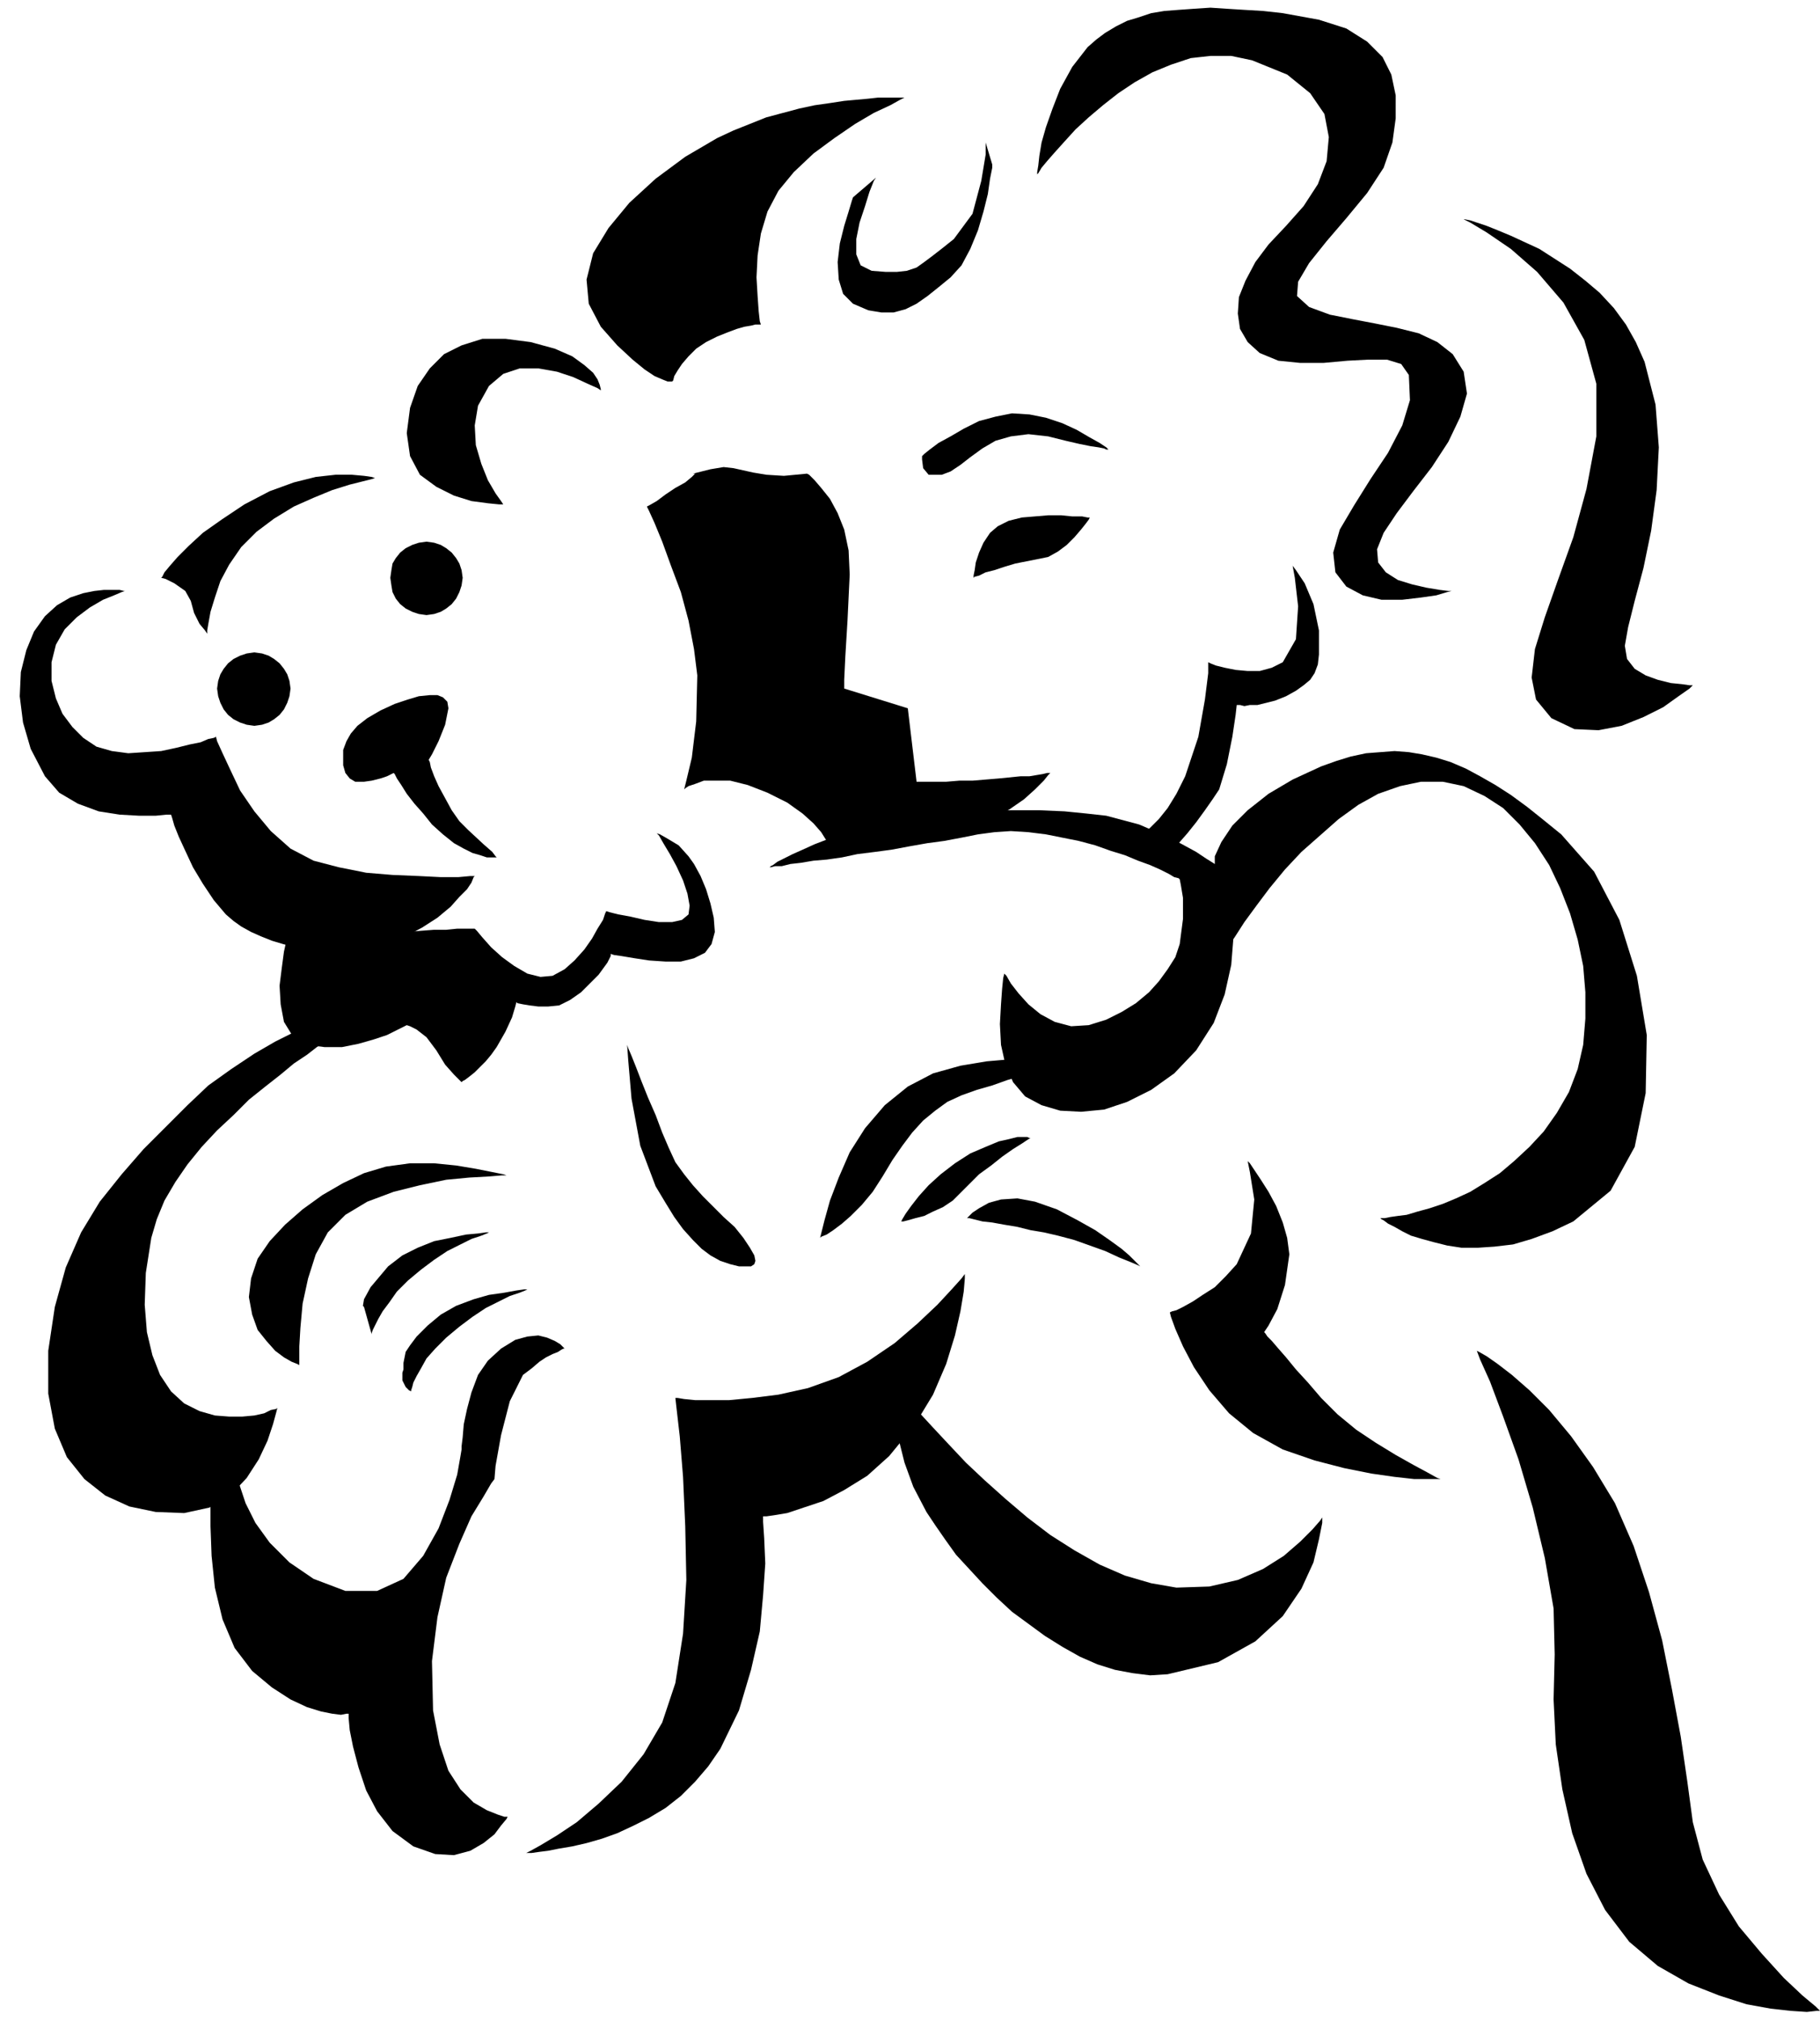 <svg xmlns="http://www.w3.org/2000/svg" width="1.66in" height="1.843in" fill-rule="evenodd" stroke-linecap="round" preserveAspectRatio="none" viewBox="0 0 1660 1843"><style>.pen1{stroke:none}.brush2{fill:#000}</style><path d="m548 356-3-2-9-4-13-6-15-5-17-3h-17l-15 5-13 11-10 18-3 18 1 18 5 17 6 15 7 12 5 7 2 3h-4l-10-1-15-2-16-5-16-8-15-11-9-17-3-21 3-23 7-20 11-16 13-13 16-8 19-6h21l23 3 22 6 16 7 11 8 8 7 4 6 2 5 1 4v1zM359 705l-2 1-4 2-6 2-8 2-7 1h-8l-5-3-4-5-2-7v-14l3-8 4-7 6-7 9-7 12-7 13-6 12-4 10-3 10-1h7l5 2 4 4 1 6-3 15-6 15-6 12-3 5 1 2 1 5 3 8 4 9 6 11 6 11 7 10 8 8 14 13 8 7 3 4 1 1h-9l-6-2-7-2-8-4-9-5-10-8-10-9-8-10-8-9-7-9-5-8-4-6-2-4-1-1zm30-144 7-1 6-2 5-3 5-4 4-5 3-6 2-6 1-7-1-7-2-6-3-5-4-5-5-4-5-3-6-2-7-1-7 1-6 2-6 3-5 4-4 5-3 5-1 6-1 7 1 7 1 6 3 6 4 5 5 4 6 3 6 2 7 1zM232 662l7-1 6-2 5-3 5-4 4-5 3-6 2-6 1-7-1-7-2-6-3-5-4-5-5-4-5-3-6-2-7-1-7 1-6 2-6 3-5 4-4 5-3 5-2 6-1 7 1 7 2 6 3 6 4 5 5 4 6 3 6 2 7 1zm-85-135 4 1 8 4 10 7 5 9 3 11 5 10 5 6 2 3v-3l1-6 2-11 4-13 5-15 8-15 11-16 14-14 16-12 18-11 18-8 17-7 16-5 12-3 8-2 3-1-3-1-7-1-11-1h-15l-18 2-20 5-22 8-23 12-21 14-17 12-13 12-10 10-7 8-5 6-2 4-1 1z" class="pen1 brush2"/><path d="m114 539-3 1-7 3-10 4-12 7-12 9-11 11-8 14-4 16v17l4 16 6 14 9 12 10 10 12 8 14 4 15 2 15-1 15-1 14-3 12-3 10-2 7-3 5-1 2-1 1 4 5 11 7 15 9 19 13 19 15 18 18 16 21 11 23 6 25 5 24 2 24 1 20 1h16l11-1h4l-1 1-2 5-4 6-7 7-8 9-12 10-14 9-17 9-10 4-10 3-11 2-11 2-11 1h-23l-12-2-11-1-11-3-10-3-10-4-9-4-9-5-7-5-7-6-11-13-10-15-9-15-7-15-6-13-4-10-2-7-1-3h-4l-10 1h-15l-18-1-19-3-19-7-17-10-13-15-13-25-7-24-3-24 1-22 5-20 7-17 10-14 11-10 12-7 12-4 10-2 9-1h14l4 1h1z" class="pen1 brush2"/><path d="m599 760 2 2 4 7 6 10 6 11 6 13 4 12 2 11-1 8-6 5-9 2h-12l-13-2-13-3-11-2-8-2-3-1-1 2-2 6-5 8-5 9-7 10-9 10-9 8-11 6-11 1-12-3-12-7-11-8-10-9-8-9-5-6-2-2h-16l-10 1h-11l-13 1-12 1-12 2-13 2-15 1-16 1h-30l-12-1h-11l-1 4-2 9-2 15-2 16 1 17 3 16 8 13 13 8 16 2h16l15-3 14-4 12-4 10-5 6-3 2-1 3 1 6 3 9 7 9 12 8 13 8 9 5 5 2 2 1-1 2-1 4-3 5-4 5-5 5-5 5-6 5-7 8-14 6-13 3-10 1-4 1 1 5 1 6 1 8 1h9l10-1 10-5 10-7 16-16 8-11 3-6v-2l3 1 7 1 12 2 13 2 15 1h14l12-3 10-5 6-8 3-11-1-13-3-13-4-13-5-12-6-11-5-7-9-10-10-6-7-4-3-1zm-27 193 1 14 3 35 8 43 14 37 9 15 8 13 8 11 9 10 8 8 8 6 9 5 9 3 8 2h11l3-2 1-3-1-5-4-7-6-9-8-10-10-9-9-9-10-10-9-10-8-10-8-11-6-13-6-14-6-16-7-16-6-15-5-13-4-10-3-7-1-3z" class="pen1 brush2"/><path d="m303 946-2 1-4 3-8 5-9 7-12 8-12 10-14 11-15 12-14 14-15 14-14 15-13 16-11 16-10 17-7 17-5 17-5 32-1 29 2 25 5 21 7 18 10 15 12 11 14 7 14 4 13 1h12l11-1 9-2 6-3 5-1 1-1-1 4-3 11-5 15-8 17-11 17-15 16-19 11-23 5-26-1-24-5-22-10-19-15-16-20-11-26-6-32v-39l6-40 10-36 14-32 17-28 20-25 20-23 20-20 20-20 19-18 21-15 21-14 19-11 18-9 14-7 9-4 3-1 8 17z" class="pen1 brush2"/><path d="M273 1245v-17l1-17 2-22 5-23 7-22 11-20 16-16 20-12 24-9 24-6 24-5 21-2 18-1 12-1h4l-3-1-10-2-15-3-18-3-20-2h-22l-22 3-20 6-19 9-19 11-18 13-16 14-14 15-11 16-6 18-2 17 3 16 5 14 8 10 8 9 8 6 7 4 5 2 2 1zm242-15-1-1-3-3-5-3-7-3-8-2-10 1-11 3-13 8-12 11-9 13-6 16-4 15-3 14-1 12-1 8v3l-1 6-3 17-7 23-10 26-14 25-18 21-24 11h-29l-29-11-22-15-18-18-13-18-9-18-5-15-3-10-1-4-21 7-1 6-1 15v22l1 27 3 29 7 29 11 26 16 21 18 15 17 11 15 7 13 4 10 2 8 1 5-1h2v4l1 11 3 15 5 19 7 21 10 19 14 18 19 14 20 7 17 1 15-4 12-7 10-8 6-8 5-6 1-2h-3l-6-2-10-4-12-7-12-12-11-17-8-24-6-31-1-45 5-40 8-36 12-31 11-25 11-18 7-12 3-4 1-12 5-28 8-31 12-24 8-6 7-6 6-4 6-3 5-2 3-2 2-1h1zm458-260-4-1-10-1-16-1-20-1-23 2-24 4-25 7-23 12-21 17-18 21-14 22-10 23-8 21-5 18-3 12-1 4 1-1 5-2 6-4 8-6 8-7 10-10 10-12 9-14 9-15 9-13 9-12 10-11 11-9 11-8 13-6 14-5 14-4 14-5 14-4 13-4 11-3 8-2 6-1 2-1zm-91 141 1-1 4-4 6-4 9-5 11-3 15-1 16 3 20 7 19 10 16 9 13 9 11 8 7 6 6 6 3 3 1 1-2-1-7-3-10-4-13-6-14-5-14-5-15-4-13-3-12-2-12-3-12-2-11-2-9-1-8-2-4-1h-2zm-60 3 1-2 3-5 5-7 7-9 9-10 11-10 13-10 14-9 14-6 12-5 9-2 8-2h9l2 1h1l-2 1-6 4-8 5-10 7-10 8-11 8-9 9-8 8-7 7-9 6-9 4-8 4-8 2-7 2-4 1h-2zm58 48-3 4-9 10-13 14-18 17-21 18-25 17-26 14-28 10-27 6-24 3-21 2h-31l-10-1-6-1h-2l1 9 3 26 3 37 2 45 1 49-3 49-7 45-12 36-17 29-20 25-21 20-20 17-18 12-15 9-9 5-4 2h5l7-1 8-1 10-2 12-2 13-3 14-4 14-5 15-7 14-7 15-9 14-11 13-13 12-14 11-16 17-35 11-37 8-35 3-33 2-29-1-23-1-15v-5h3l7-1 12-2 15-5 18-6 19-10 21-13 20-18 23-28 17-28 12-28 8-26 5-22 3-18 1-12v-4z" class="pen1 brush2"/><path d="m817 1261 2 2 4 6 7 8 9 12 12 13 14 15 16 17 17 16 19 17 20 17 21 16 22 14 23 13 23 10 24 7 23 4 30-1 26-6 23-10 19-12 15-13 11-11 7-8 2-3v5l-3 15-5 21-11 24-17 25-25 23-34 19-46 11-16 1-16-2-16-3-16-5-16-7-16-9-16-10-15-11-15-11-14-13-13-13-12-13-12-13-10-14-9-13-8-12-12-23-8-22-5-20-3-18-1-15v-11l1-7v-2zm321-202 2 10 4 25-3 31-13 28-10 11-10 10-11 7-9 6-9 5-6 3-4 1-2 1 1 4 4 11 7 16 10 19 14 21 18 21 22 18 27 15 29 10 27 7 25 5 21 3 18 2h24l-3-1-9-5-13-7-16-9-18-11-18-12-17-14-15-15-12-14-11-12-9-11-7-8-6-7-4-4-2-3-1-1 4-6 8-15 7-22 4-28-2-15-4-14-6-15-7-13-7-11-6-9-4-6-2-2zM916 888l2 2 4 7 7 9 9 10 11 9 13 7 15 4 16-1 16-5 14-7 13-8 12-10 9-10 8-11 7-11 4-12 3-23v-19l-2-12-1-5-1-1-4-1-5-3-8-4-9-4-11-4-12-5-13-4-14-5-15-4-15-3-15-3-16-2-16-1-15 1-15 2-15 3-16 3-15 2-17 3-16 3-15 2-16 2-14 3-14 2-12 1-12 2-9 1-8 2h-6l-4 1h-1l1-1 2-1 4-3 6-3 8-4 9-4 11-5 13-5 14-5 16-5 18-4 20-4 21-3 24-3 25-1 27-1h27l23 1 20 2 18 2 15 4 15 4 14 6 14 6 13 7 11 6 9 6 8 5 5 5 4 3 2 2 1 1 1 4 2 12 1 18 1 22-2 25-6 27-10 26-16 25-20 21-21 15-22 11-21 7-21 2-19-1-17-5-15-8-11-13-7-16-4-18-1-19 1-18 1-14 1-10 1-4z" class="pen1 brush2"/><path d="m736 432 2 1 5 5 6 7 8 10 7 13 6 15 4 19 1 22-2 42-2 33-1 21v8l58 18 8 67h27l12-1h12l12-1 12-1 10-1 10-1h8l6-1 6-1 4-1h3l-2 2-4 5-8 8-10 9-13 9-15 9-17 6-19 4-14 7-16 5-19 4-18 2-17 2-14 1h-13v-1l-2-4-3-6-5-8-7-8-10-9-14-10-18-9-18-7-16-4h-24l-8 3-6 2-3 2-1 1 2-8 5-21 4-33 1-42-3-24-5-26-7-26-9-24-8-22-7-17-5-11-2-4 2-1 7-4 8-6 9-6 9-5 6-5 3-3h-2l16-4 12-2 9 1 9 2 9 2 12 2 16 1 21-2zm152 95 1-1 4-1 6-3 8-2 9-3 10-3 10-2 10-2 10-2 9-5 8-6 7-7 6-7 4-5 3-4 1-2h-2l-5-1h-9l-10-1h-12l-12 1-12 1-12 3-10 5-7 6-6 9-4 9-3 9-1 7-1 5v2zm-47-111v3l1 8 5 6h12l8-3 9-6 9-7 11-8 12-7 14-4 16-2 18 2 16 4 13 3 10 2 7 1 5 1 2 1h2l-2-2-6-4-9-5-12-7-13-6-15-5-15-3-16-1-15 3-15 4-14 7-12 7-11 6-8 6-5 4-2 2zm338 100 2 11 3 26-2 30-12 21-10 5-11 3h-11l-11-1-10-2-8-2-5-2-2-1v10l-3 24-6 34-12 36-8 16-8 13-8 10-8 8-7 6-5 3-4 2-1 1 32 15 2-2 4-4 6-8 7-8 8-10 8-11 7-10 6-9 7-23 5-25 3-20 1-9h3l4 1 5-1h7l8-2 8-2 10-4 9-5 7-5 6-5 4-6 3-8 1-9v-22l-5-24-8-19-8-12-3-4zM778 180l-1 3-3 10-4 13-4 16-2 17 1 16 4 13 9 9 14 6 12 2h11l11-3 10-5 10-7 10-8 11-9 10-11 8-15 7-17 5-17 4-16 2-14 2-10v-3l-6-20v11l-4 24-8 30-17 23-10 8-9 7-8 6-7 5-9 3-9 1h-10l-13-1-10-5-4-10v-14l3-15 5-15 4-13 4-10 2-3-21 18zm168-21 1-1 3-5 5-6 7-8 9-10 10-11 12-11 13-11 14-11 15-10 16-9 17-7 18-6 18-2h19l19 4 32 13 21 17 13 19 4 21-2 22-8 21-13 20-16 18-16 17-12 16-9 17-6 15-1 15 2 14 7 12 11 10 17 7 20 2h21l22-2 19-1h17l13 4 7 10 1 23-7 23-13 25-16 24-15 24-13 22-6 21 2 18 10 13 15 8 17 4h19l17-2 14-2 10-3 4-1h-3l-8-1-12-2-13-3-13-4-11-7-7-9-1-12 6-15 12-18 15-20 17-22 15-23 11-23 6-21-3-20-10-16-14-11-17-8-20-5-20-4-21-4-20-4-19-7-11-10 1-13 10-17 16-20 18-21 19-23 15-23 8-23 3-22V87l-4-19-8-16-14-14-19-12-25-8-33-6-18-2-17-1-16-1-15-1-15 1-14 1-13 1-12 2-12 4-10 3-10 5-10 6-8 6-8 7-7 9-7 9-11 20-7 18-6 17-4 14-2 12-1 9-1 6v2zm389 41 6 3 15 9 22 15 24 21 24 28 19 34 11 40v48l-9 48-12 44-14 39-12 34-9 29-3 26 4 20 14 17 21 10 22 1 21-4 20-8 18-9 14-10 10-7 3-3h-3l-7-1-10-1-12-3-11-4-10-6-7-9-2-12 3-17 6-24 8-30 7-34 5-37 2-39-3-39-10-39-8-18-9-16-11-15-13-14-13-11-14-11-14-9-14-9-13-6-13-6-12-5-10-4-9-3-6-2-5-1h-1zm-641 96-1-3-1-9-1-14-1-17 1-20 3-20 6-20 10-19 14-17 18-17 19-14 19-13 17-10 15-7 9-5 4-2h-24l-9 1-11 1-11 1-13 2-14 2-14 3-15 4-15 4-15 6-15 6-15 7-29 17-27 20-24 22-19 23-14 23-6 24 2 22 11 21 15 17 14 13 11 9 9 6 7 3 5 2h4l1-1 1-4 3-5 4-6 6-7 7-7 9-6 10-5 10-4 8-3 7-2 6-1 4-1h5zm-327 956 1-3v-6l1-5 1-5 4-6 6-8 10-10 12-10 14-8 16-6 14-4 14-2 11-2 7-1h3l-2 1-5 2-9 3-10 5-12 6-12 8-12 9-12 10-10 10-8 9-5 9-4 7-3 6-1 4-1 3v1l-2-1-3-3-3-6v-7zm-35-60-1-1 1-6 6-11 16-19 13-10 14-7 15-6 15-3 14-3 11-1 7-1h3l-2 1-5 2-9 3-10 5-12 6-12 8-12 9-12 10-10 10-7 10-6 8-4 7-3 6-2 4-1 3v1l-7-25zm776-309 1-2 4-6 5-9 8-11 9-14 11-15 12-16 14-17 15-16 17-15 17-15 18-13 18-10 20-7 19-4h20l19 4 19 9 17 11 15 15 14 17 13 20 10 21 9 23 7 24 5 24 2 24v24l-2 24-5 22-8 21-11 19-12 17-13 14-14 13-13 11-14 9-13 8-13 6-12 5-12 4-11 3-10 3-8 1-7 1-5 1h-4l1 1 2 1 4 3 6 3 7 4 8 4 10 3 11 3 12 3 13 2h15l15-1 17-2 17-5 19-7 19-9 34-28 22-40 10-49 1-53-9-54-16-51-23-44-30-34-16-13-15-12-15-11-14-9-14-8-13-7-14-6-13-4-13-3-12-2-13-1-13 1-13 1-14 3-13 4-14 5-26 12-22 13-19 15-14 14-10 15-6 13v12l5 9 8 21-3 27-6 23-4 10zm239 349 3 8 9 20 12 32 14 39 13 44 11 46 8 46 1 42-1 41 2 41 6 41 9 40 13 37 17 33 22 29 26 22 28 16 28 11 25 8 22 4 18 2 15 1 9-1h3l-4-4-12-10-17-16-20-22-21-25-18-29-15-32-9-34-5-37-6-41-8-43-9-45-12-44-14-42-17-39-20-33-20-28-20-24-18-18-16-14-13-10-10-7-7-4-2-1z" class="pen1 brush2"/></svg>
